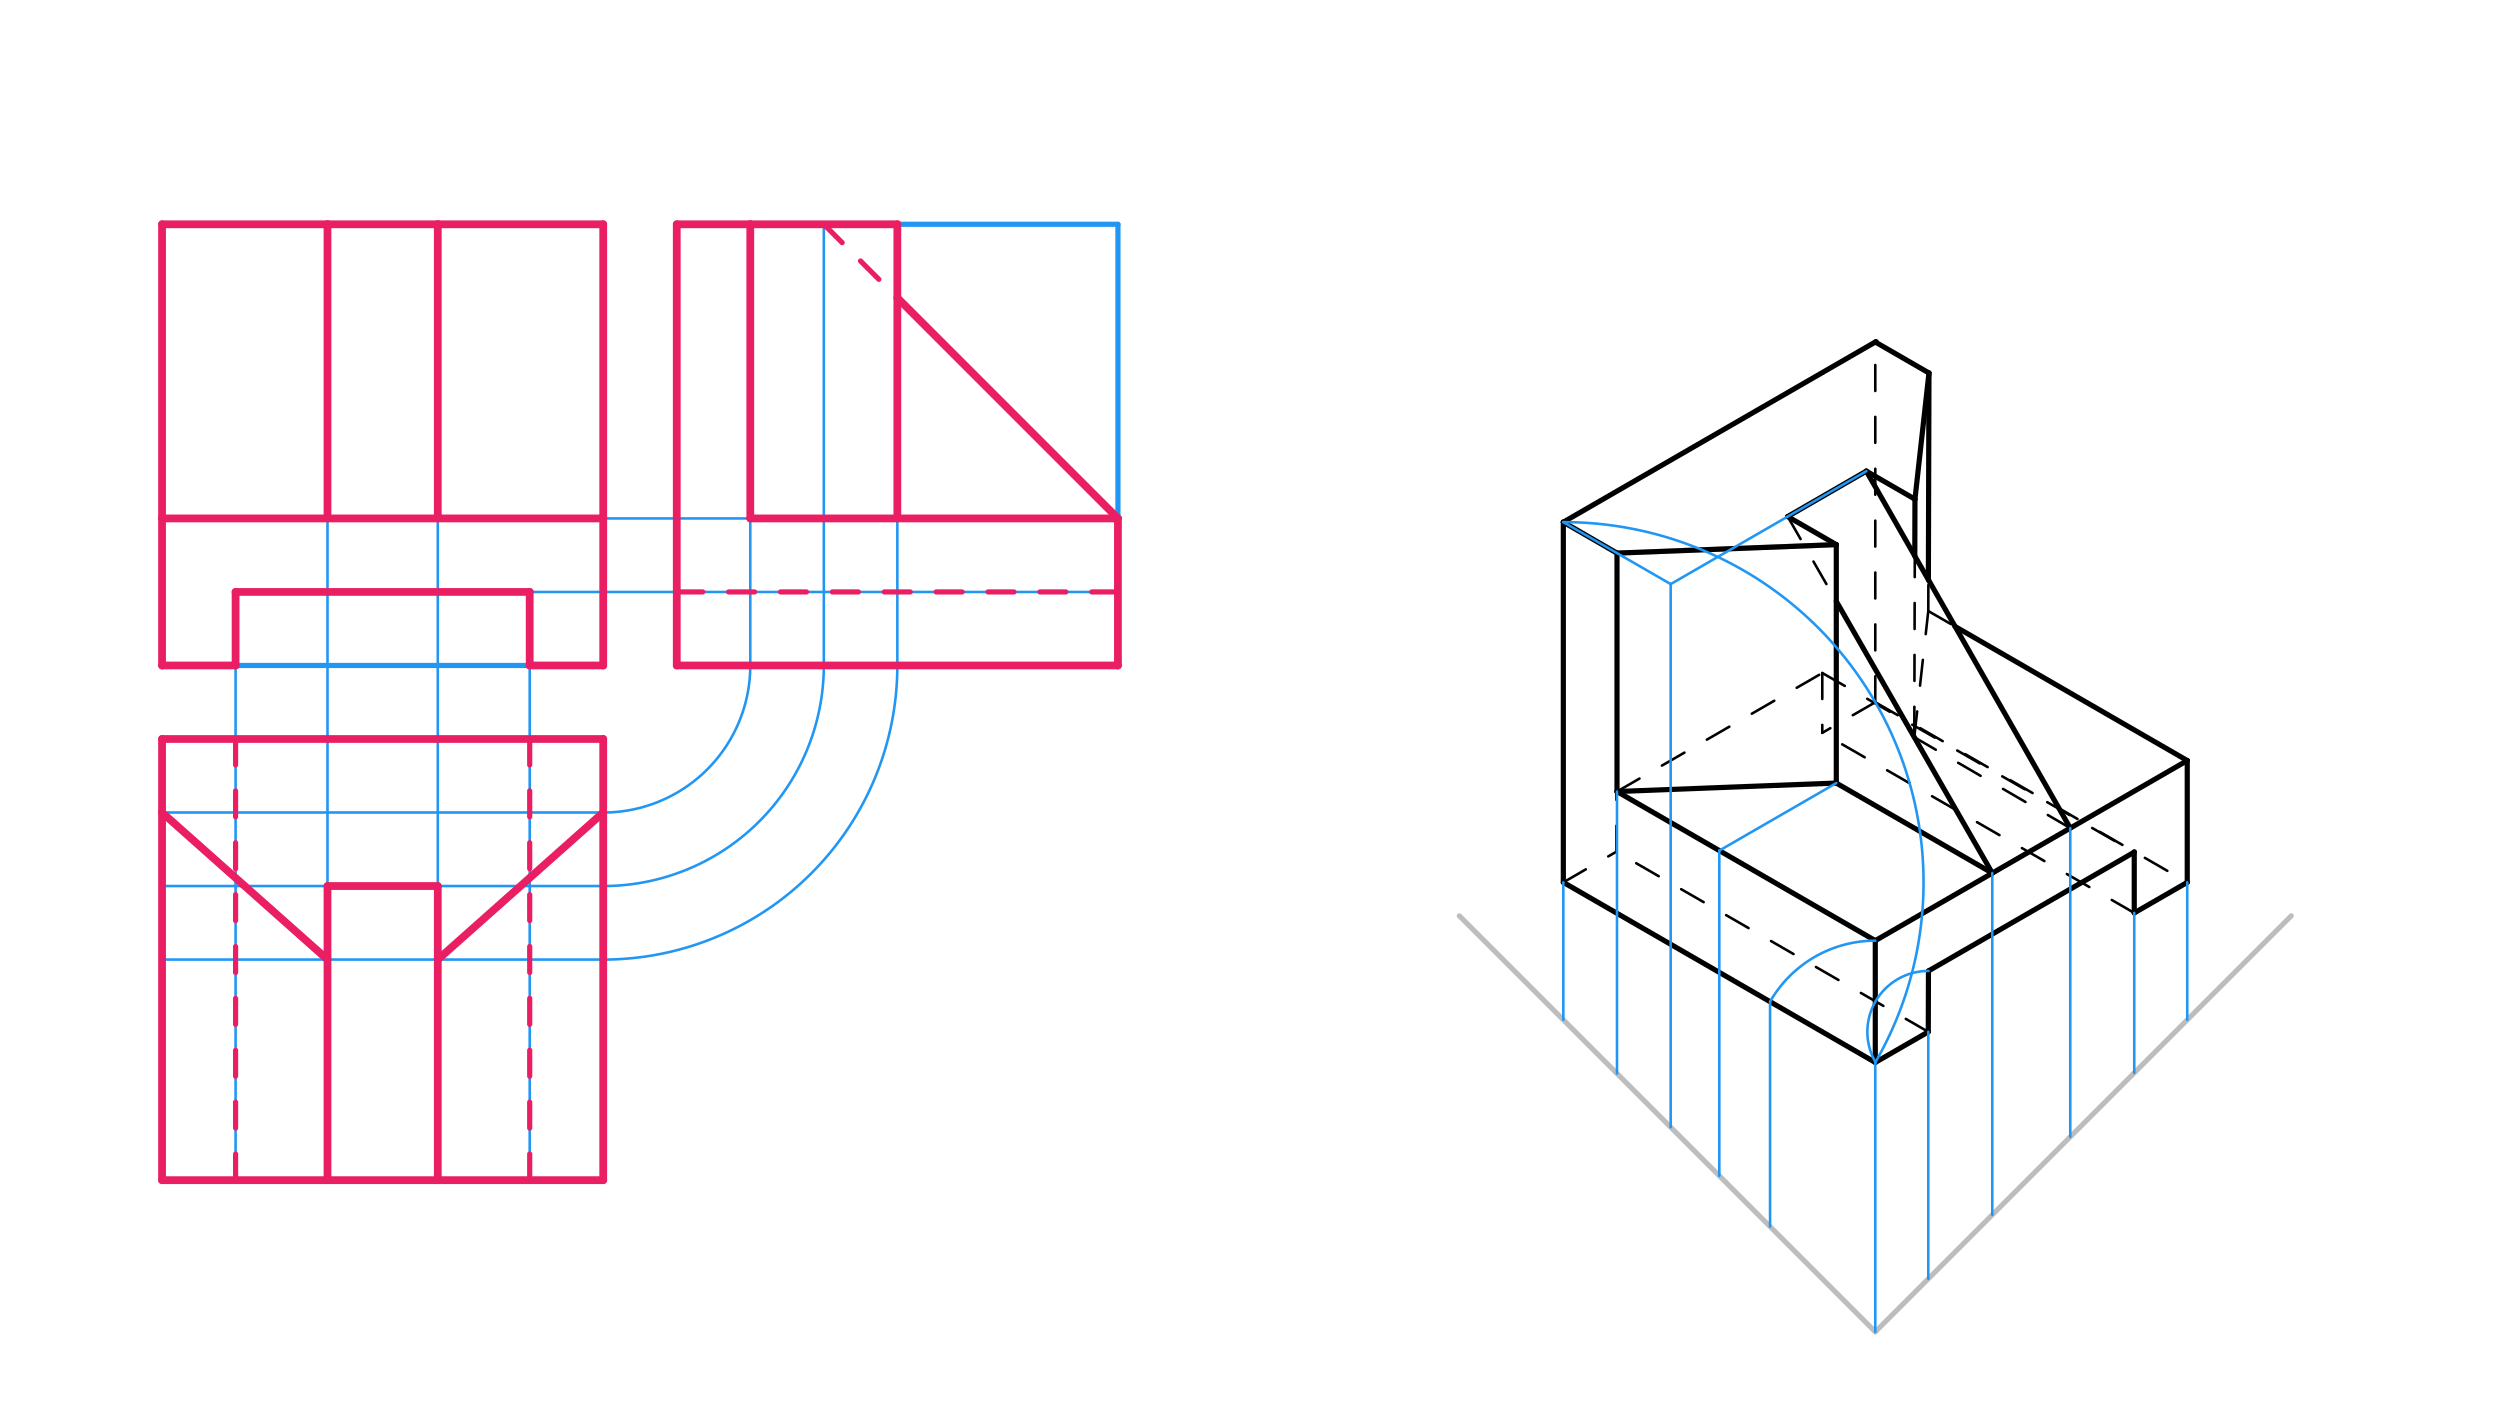 <svg xmlns="http://www.w3.org/2000/svg" class="svg--816" height="100%" preserveAspectRatio="xMidYMid meet" viewBox="0 0 963.78 541.417" width="100%"><defs><marker id="marker-arrow" markerHeight="16" markerUnits="userSpaceOnUse" markerWidth="24" orient="auto-start-reverse" refX="24" refY="4" viewBox="0 0 24 8"><path d="M 0 0 L 24 4 L 0 8 z" stroke="inherit"></path></marker></defs><g class="aux-layer--949"><g class="element--733"><line stroke="#BDBDBD" stroke-dasharray="none" stroke-linecap="round" stroke-width="2" x1="623.373" x2="707.912" y1="213.231" y2="209.964"></line></g><g class="element--733"><line stroke="#BDBDBD" stroke-dasharray="none" stroke-linecap="round" stroke-width="2" x1="722.945" x2="562.593" y1="513.426" y2="353.074"></line></g><g class="element--733"><line stroke="#BDBDBD" stroke-dasharray="none" stroke-linecap="round" stroke-width="2" x1="722.945" x2="883.297" y1="513.426" y2="353.074"></line></g><g class="element--733"><line stroke="#2196F3" stroke-dasharray="none" stroke-linecap="round" stroke-width="2" x1="232.551" x2="62.472" y1="256.546" y2="256.546"></line></g><g class="element--733"><line stroke="#2196F3" stroke-dasharray="none" stroke-linecap="round" stroke-width="2" x1="232.551" x2="62.472" y1="284.892" y2="284.892"></line></g><g class="element--733"><line stroke="#2196F3" stroke-dasharray="none" stroke-linecap="round" stroke-width="2" x1="62.472" x2="62.472" y1="284.892" y2="454.971"></line></g><g class="element--733"><line stroke="#2196F3" stroke-dasharray="none" stroke-linecap="round" stroke-width="2" x1="62.472" x2="232.551" y1="454.971" y2="454.971"></line></g><g class="element--733"><line stroke="#2196F3" stroke-dasharray="none" stroke-linecap="round" stroke-width="2" x1="232.551" x2="232.551" y1="454.971" y2="284.892"></line></g><g class="element--733"><line stroke="#2196F3" stroke-dasharray="none" stroke-linecap="round" stroke-width="2" x1="260.898" x2="430.976" y1="256.546" y2="256.546"></line></g><g class="element--733"><line stroke="#2196F3" stroke-dasharray="none" stroke-linecap="round" stroke-width="2" x1="62.472" x2="62.472" y1="256.546" y2="86.467"></line></g><g class="element--733"><line stroke="#2196F3" stroke-dasharray="none" stroke-linecap="round" stroke-width="2" x1="62.472" x2="232.551" y1="86.467" y2="86.467"></line></g><g class="element--733"><line stroke="#2196F3" stroke-dasharray="none" stroke-linecap="round" stroke-width="2" x1="232.551" x2="232.551" y1="86.467" y2="256.546"></line></g><g class="element--733"><line stroke="#2196F3" stroke-dasharray="none" stroke-linecap="round" stroke-width="2" x1="260.898" x2="260.898" y1="256.546" y2="86.467"></line></g><g class="element--733"><line stroke="#2196F3" stroke-dasharray="none" stroke-linecap="round" stroke-width="2" x1="260.898" x2="430.976" y1="86.467" y2="86.467"></line></g><g class="element--733"><line stroke="#2196F3" stroke-dasharray="none" stroke-linecap="round" stroke-width="2" x1="430.976" x2="430.976" y1="86.467" y2="256.546"></line></g><g class="element--733"><line stroke="#2196F3" stroke-dasharray="none" stroke-linecap="round" stroke-width="1" x1="62.472" x2="232.551" y1="369.931" y2="369.931"></line></g><g class="element--733"><line stroke="#2196F3" stroke-dasharray="none" stroke-linecap="round" stroke-width="1" x1="62.472" x2="232.551" y1="313.238" y2="313.238"></line></g><g class="element--733"><line stroke="#2196F3" stroke-dasharray="none" stroke-linecap="round" stroke-width="1" x1="90.819" x2="90.819" y1="256.546" y2="454.971"></line></g><g class="element--733"><line stroke="#2196F3" stroke-dasharray="none" stroke-linecap="round" stroke-width="1" x1="126.252" x2="126.252" y1="199.853" y2="454.971"></line></g><g class="element--733"><line stroke="#2196F3" stroke-dasharray="none" stroke-linecap="round" stroke-width="1" x1="168.772" x2="168.772" y1="199.853" y2="454.971"></line></g><g class="element--733"><line stroke="#2196F3" stroke-dasharray="none" stroke-linecap="round" stroke-width="1" x1="204.205" x2="204.205" y1="256.546" y2="454.971"></line></g><g class="element--733"><line stroke="#2196F3" stroke-dasharray="none" stroke-linecap="round" stroke-width="1" x1="62.472" x2="232.551" y1="341.585" y2="341.585"></line></g><g class="element--733"><path d="M 232.551 313.238 A 56.693 56.693 0 0 0 289.244 256.546" fill="none" stroke="#2196F3" stroke-dasharray="none" stroke-linecap="round" stroke-width="1"></path></g><g class="element--733"><line stroke="#2196F3" stroke-dasharray="none" stroke-linecap="round" stroke-width="1" x1="289.244" x2="289.244" y1="256.546" y2="86.467"></line></g><g class="element--733"><line stroke="#2196F3" stroke-dasharray="none" stroke-linecap="round" stroke-width="1" x1="232.551" x2="430.976" y1="199.853" y2="199.853"></line></g><g class="element--733"><line stroke="#2196F3" stroke-dasharray="none" stroke-linecap="round" stroke-width="1" x1="204.205" x2="430.976" y1="228.199" y2="228.199"></line></g><g class="element--733"><path d="M 232.551 369.931 A 113.386 113.386 0 0 0 345.937 256.546" fill="none" stroke="#2196F3" stroke-dasharray="none" stroke-linecap="round" stroke-width="1"></path></g><g class="element--733"><line stroke="#2196F3" stroke-dasharray="none" stroke-linecap="round" stroke-width="1" x1="345.937" x2="345.937" y1="256.546" y2="86.467"></line></g><g class="element--733"><path d="M 232.551 341.585 A 85.039 85.039 0 0 0 317.591 256.546" fill="none" stroke="#2196F3" stroke-dasharray="none" stroke-linecap="round" stroke-width="1"></path></g><g class="element--733"><line stroke="#2196F3" stroke-dasharray="none" stroke-linecap="round" stroke-width="1" x1="317.591" x2="317.591" y1="256.546" y2="86.467"></line></g></g><g class="main-layer--75a"><g class="element--733"><line stroke="#000000" stroke-dasharray="none" stroke-linecap="round" stroke-width="2" x1="602.681" x2="602.681" y1="201.284" y2="340.153"></line></g><g class="element--733"><line stroke="#000000" stroke-dasharray="none" stroke-linecap="round" stroke-width="2" x1="602.681" x2="723.24" y1="201.284" y2="131.679"></line></g><g class="element--733"><line stroke="#000000" stroke-dasharray="none" stroke-linecap="round" stroke-width="2" x1="602.681" x2="623.373" y1="201.284" y2="213.231"></line></g><g class="element--733"><line stroke="#000000" stroke-dasharray="none" stroke-linecap="round" stroke-width="2" x1="623.373" x2="623.373" y1="213.231" y2="305.145"></line></g><g class="element--733"><line stroke="#000000" stroke-dasharray="none" stroke-linecap="round" stroke-width="2" x1="623.373" x2="722.945" y1="305.145" y2="362.633"></line></g><g class="element--733"><line stroke="#000000" stroke-dasharray="none" stroke-linecap="round" stroke-width="2" x1="743.377" x2="743.443" y1="397.791" y2="374.314"></line></g><g class="element--733"><line stroke="#000000" stroke-dasharray="none" stroke-linecap="round" stroke-width="2" x1="722.945" x2="722.945" y1="362.633" y2="409.587"></line></g><g class="element--733"><line stroke="#000000" stroke-dasharray="none" stroke-linecap="round" stroke-width="2" x1="722.945" x2="602.681" y1="409.587" y2="340.153"></line></g><g class="element--733"><line stroke="#000000" stroke-dasharray="none" stroke-linecap="round" stroke-width="2" x1="722.945" x2="743.377" y1="409.587" y2="397.791"></line></g><g class="element--733"><line stroke="#000000" stroke-dasharray="none" stroke-linecap="round" stroke-width="2" x1="722.945" x2="843.209" y1="362.633" y2="293.199"></line></g><g class="element--733"><line stroke="#000000" stroke-dasharray="none" stroke-linecap="round" stroke-width="2" x1="843.209" x2="843.209" y1="293.199" y2="340.153"></line></g><g class="element--733"><line stroke="#000000" stroke-dasharray="none" stroke-linecap="round" stroke-width="2" x1="843.209" x2="822.777" y1="340.153" y2="351.949"></line></g><g class="element--733"><line stroke="#000000" stroke-dasharray="none" stroke-linecap="round" stroke-width="2" x1="822.777" x2="822.777" y1="351.949" y2="328.395"></line></g><g class="element--733"><line stroke="#000000" stroke-dasharray="none" stroke-linecap="round" stroke-width="2" x1="743.443" x2="822.81" y1="374.314" y2="328.492"></line></g><g class="element--733"><line stroke="#000000" stroke-dasharray="none" stroke-linecap="round" stroke-width="2" x1="623.373" x2="707.912" y1="305.145" y2="301.878"></line></g><g class="element--733"><line stroke="#000000" stroke-dasharray="none" stroke-linecap="round" stroke-width="2" x1="623.373" x2="707.912" y1="213.231" y2="209.964"></line></g><g class="element--733"><line stroke="#000000" stroke-dasharray="none" stroke-linecap="round" stroke-width="2" x1="707.912" x2="707.912" y1="209.964" y2="301.878"></line></g><g class="element--733"><line stroke="#000000" stroke-dasharray="none" stroke-linecap="round" stroke-width="2" x1="707.912" x2="768.044" y1="301.878" y2="336.595"></line></g><g class="element--733"><line stroke="#000000" stroke-dasharray="none" stroke-linecap="round" stroke-width="2" x1="707.912" x2="689.164" y1="209.964" y2="199.14"></line></g><g class="element--733"><line stroke="#000000" stroke-dasharray="none" stroke-linecap="round" stroke-width="2" x1="689.164" x2="719.492" y1="199.14" y2="181.63"></line></g><g class="element--733"><line stroke="#000000" stroke-dasharray="none" stroke-linecap="round" stroke-width="2" x1="719.492" x2="738.239" y1="181.63" y2="192.454"></line></g><g class="element--733"><line stroke="#000000" stroke-dasharray="none" stroke-linecap="round" stroke-width="2" x1="719.492" x2="798.11" y1="181.63" y2="319.237"></line></g><g class="element--733"><line stroke="#000000" stroke-dasharray="none" stroke-linecap="round" stroke-width="2" x1="768.044" x2="707.912" y1="336.595" y2="231.809"></line></g><g class="element--733"><line stroke="#000000" stroke-dasharray="none" stroke-linecap="round" stroke-width="2" x1="722.945" x2="743.637" y1="131.85" y2="143.797"></line></g><g class="element--733"><line stroke="#000000" stroke-dasharray="none" stroke-linecap="round" stroke-width="2" x1="743.637" x2="738.239" y1="143.797" y2="192.454"></line></g><g class="element--733"><line stroke="#000000" stroke-dasharray="none" stroke-linecap="round" stroke-width="2" x1="738.239" x2="738.177" y1="192.454" y2="214.336"></line></g><g class="element--733"><line stroke="#000000" stroke-dasharray="none" stroke-linecap="round" stroke-width="2" x1="743.637" x2="743.411" y1="143.797" y2="223.496"></line></g><g class="element--733"><line stroke="#000000" stroke-dasharray="10" stroke-linecap="round" stroke-width="1" x1="689.164" x2="707.912" y1="199.14" y2="231.809"></line></g><g class="element--733"><line stroke="#000000" stroke-dasharray="10" stroke-linecap="round" stroke-width="1" x1="738.182" x2="737.979" y1="212.477" y2="284.204"></line></g><g class="element--733"><line stroke="#000000" stroke-dasharray="10" stroke-linecap="round" stroke-width="1" x1="798.11" x2="737.979" y1="319.237" y2="284.204"></line></g><g class="element--733"><line stroke="#000000" stroke-dasharray="10" stroke-linecap="round" stroke-width="1" x1="737.979" x2="743.377" y1="284.204" y2="235.561"></line></g><g class="element--733"><line stroke="#000000" stroke-dasharray="10" stroke-linecap="round" stroke-width="1" x1="722.945" x2="722.945" y1="270.719" y2="131.85"></line></g><g class="element--733"><line stroke="#000000" stroke-dasharray="10" stroke-linecap="round" stroke-width="1" x1="722.945" x2="843.209" y1="270.719" y2="340.153"></line></g><g class="element--733"><line stroke="#000000" stroke-dasharray="10" stroke-linecap="round" stroke-width="1" x1="743.377" x2="753.713" y1="235.561" y2="241.528"></line></g><g class="element--733"><line stroke="#000000" stroke-dasharray="none" stroke-linecap="round" stroke-width="2" x1="753.713" x2="843.209" y1="241.528" y2="293.199"></line></g><g class="element--733"><line stroke="#000000" stroke-dasharray="10" stroke-linecap="round" stroke-width="1" x1="743.377" x2="743.411" y1="235.561" y2="223.496"></line></g><g class="element--733"><line stroke="#000000" stroke-dasharray="10" stroke-linecap="round" stroke-width="1" x1="743.377" x2="623.113" y1="397.791" y2="328.357"></line></g><g class="element--733"><line stroke="#000000" stroke-dasharray="10" stroke-linecap="round" stroke-width="1" x1="623.113" x2="623.113" y1="328.357" y2="305.145"></line></g><g class="element--733"><line stroke="#000000" stroke-dasharray="10" stroke-linecap="round" stroke-width="1" x1="822.777" x2="702.513" y1="351.949" y2="282.515"></line></g><g class="element--733"><line stroke="#000000" stroke-dasharray="10" stroke-linecap="round" stroke-width="1" x1="602.681" x2="623.113" y1="340.153" y2="328.357"></line></g><g class="element--733"><line stroke="#000000" stroke-dasharray="10" stroke-linecap="round" stroke-width="1" x1="722.945" x2="702.513" y1="270.719" y2="282.515"></line></g><g class="element--733"><line stroke="#000000" stroke-dasharray="10" stroke-linecap="round" stroke-width="1" x1="623.373" x2="702.513" y1="305.145" y2="259.454"></line></g><g class="element--733"><line stroke="#000000" stroke-dasharray="10" stroke-linecap="round" stroke-width="1" x1="702.513" x2="702.513" y1="259.454" y2="282.515"></line></g><g class="element--733"><line stroke="#000000" stroke-dasharray="10" stroke-linecap="round" stroke-width="1" x1="702.513" x2="822.777" y1="259.454" y2="328.511"></line></g><g class="element--733"><line stroke="#2196F3" stroke-dasharray="none" stroke-linecap="round" stroke-width="1" x1="722.945" x2="722.945" y1="409.587" y2="513.426"></line></g><g class="element--733"><line stroke="#2196F3" stroke-dasharray="none" stroke-linecap="round" stroke-width="1" x1="843.209" x2="843.209" y1="340.153" y2="393.162"></line></g><g class="element--733"><line stroke="#2196F3" stroke-dasharray="none" stroke-linecap="round" stroke-width="1" x1="602.681" x2="602.681" y1="340.153" y2="393.162"></line></g><g class="element--733"><path d="M 602.681 201.284 A 138.869 138.869 0 0 1 722.945 409.587" fill="none" stroke="#2196F3" stroke-dasharray="none" stroke-linecap="round" stroke-width="1"></path></g><g class="element--733"><line stroke="#2196F3" stroke-dasharray="none" stroke-linecap="round" stroke-width="1" x1="743.377" x2="743.377" y1="397.791" y2="492.994"></line></g><g class="element--733"><line stroke="#2196F3" stroke-dasharray="none" stroke-linecap="round" stroke-width="1" x1="822.777" x2="822.777" y1="351.949" y2="413.594"></line></g><g class="element--733"><path d="M 743.443 374.314 A 23.477 23.477 0 0 0 723.045 409.53" fill="none" stroke="#2196F3" stroke-dasharray="none" stroke-linecap="round" stroke-width="1"></path></g><g class="element--733"><path d="M 722.945 362.633 A 46.839 46.839 0 0 0 682.382 386.168" fill="none" stroke="#2196F3" stroke-dasharray="none" stroke-linecap="round" stroke-width="1"></path></g><g class="element--733"><line stroke="#2196F3" stroke-dasharray="none" stroke-linecap="round" stroke-width="1" x1="682.382" x2="682.382" y1="386.168" y2="472.863"></line></g><g class="element--733"><line stroke="#E91E63" stroke-dasharray="none" stroke-linecap="round" stroke-width="3" x1="62.472" x2="90.819" y1="256.546" y2="256.546"></line></g><g class="element--733"><line stroke="#E91E63" stroke-dasharray="none" stroke-linecap="round" stroke-width="3" x1="90.819" x2="90.819" y1="256.546" y2="228.199"></line></g><g class="element--733"><line stroke="#E91E63" stroke-dasharray="none" stroke-linecap="round" stroke-width="3" x1="90.819" x2="204.205" y1="228.199" y2="228.199"></line></g><g class="element--733"><line stroke="#E91E63" stroke-dasharray="none" stroke-linecap="round" stroke-width="3" x1="204.205" x2="204.205" y1="228.199" y2="256.546"></line></g><g class="element--733"><line stroke="#E91E63" stroke-dasharray="none" stroke-linecap="round" stroke-width="3" x1="204.205" x2="232.551" y1="256.546" y2="256.546"></line></g><g class="element--733"><line stroke="#E91E63" stroke-dasharray="none" stroke-linecap="round" stroke-width="3" x1="232.551" x2="232.551" y1="256.546" y2="199.853"></line></g><g class="element--733"><line stroke="#E91E63" stroke-dasharray="none" stroke-linecap="round" stroke-width="3" x1="232.551" x2="62.472" y1="199.853" y2="199.853"></line></g><g class="element--733"><line stroke="#E91E63" stroke-dasharray="none" stroke-linecap="round" stroke-width="3" x1="62.472" x2="62.472" y1="199.853" y2="256.546"></line></g><g class="element--733"><line stroke="#2196F3" stroke-dasharray="none" stroke-linecap="round" stroke-width="1" x1="768.044" x2="768.044" y1="336.595" y2="468.327"></line></g><g class="element--733"><line stroke="#2196F3" stroke-dasharray="none" stroke-linecap="round" stroke-width="1" x1="798.11" x2="798.11" y1="319.237" y2="438.261"></line></g><g class="element--733"><line stroke="#E91E63" stroke-dasharray="none" stroke-linecap="round" stroke-width="3" x1="126.252" x2="126.252" y1="199.853" y2="86.467"></line></g><g class="element--733"><line stroke="#E91E63" stroke-dasharray="none" stroke-linecap="round" stroke-width="3" x1="168.772" x2="168.772" y1="199.853" y2="86.467"></line></g><g class="element--733"><line stroke="#E91E63" stroke-dasharray="none" stroke-linecap="round" stroke-width="3" x1="168.772" x2="126.252" y1="86.467" y2="86.467"></line></g><g class="element--733"><line stroke="#E91E63" stroke-dasharray="none" stroke-linecap="round" stroke-width="3" x1="126.252" x2="62.472" y1="86.467" y2="86.467"></line></g><g class="element--733"><line stroke="#E91E63" stroke-dasharray="none" stroke-linecap="round" stroke-width="3" x1="62.472" x2="62.472" y1="86.467" y2="199.853"></line></g><g class="element--733"><line stroke="#E91E63" stroke-dasharray="none" stroke-linecap="round" stroke-width="3" x1="168.772" x2="232.551" y1="86.467" y2="86.467"></line></g><g class="element--733"><line stroke="#E91E63" stroke-dasharray="none" stroke-linecap="round" stroke-width="3" x1="232.551" x2="232.551" y1="86.467" y2="199.853"></line></g><g class="element--733"><line stroke="#2196F3" stroke-dasharray="none" stroke-linecap="round" stroke-width="1" x1="707.912" x2="662.813" y1="301.878" y2="327.916"></line></g><g class="element--733"><line stroke="#2196F3" stroke-dasharray="none" stroke-linecap="round" stroke-width="1" x1="662.813" x2="662.813" y1="327.916" y2="453.294"></line></g><g class="element--733"><line stroke="#2196F3" stroke-dasharray="none" stroke-linecap="round" stroke-width="1" x1="623.373" x2="623.373" y1="305.145" y2="413.854"></line></g><g class="element--733"><line stroke="#E91E63" stroke-dasharray="none" stroke-linecap="round" stroke-width="3" x1="126.252" x2="126.252" y1="454.971" y2="369.931"></line></g><g class="element--733"><line stroke="#E91E63" stroke-dasharray="none" stroke-linecap="round" stroke-width="3" x1="126.252" x2="62.472" y1="369.931" y2="313.238"></line></g><g class="element--733"><line stroke="#E91E63" stroke-dasharray="none" stroke-linecap="round" stroke-width="3" x1="62.472" x2="62.472" y1="313.238" y2="454.971"></line></g><g class="element--733"><line stroke="#E91E63" stroke-dasharray="none" stroke-linecap="round" stroke-width="3" x1="62.472" x2="126.252" y1="454.971" y2="454.971"></line></g><g class="element--733"><line stroke="#E91E63" stroke-dasharray="none" stroke-linecap="round" stroke-width="3" x1="168.772" x2="168.772" y1="454.971" y2="369.931"></line></g><g class="element--733"><line stroke="#E91E63" stroke-dasharray="none" stroke-linecap="round" stroke-width="3" x1="168.772" x2="232.551" y1="369.931" y2="313.238"></line></g><g class="element--733"><line stroke="#E91E63" stroke-dasharray="none" stroke-linecap="round" stroke-width="3" x1="232.551" x2="232.551" y1="313.238" y2="454.971"></line></g><g class="element--733"><line stroke="#E91E63" stroke-dasharray="none" stroke-linecap="round" stroke-width="3" x1="232.551" x2="168.772" y1="454.971" y2="454.971"></line></g><g class="element--733"><line stroke="#2196F3" stroke-dasharray="none" stroke-linecap="round" stroke-width="1" x1="719.492" x2="644.065" y1="181.63" y2="225.178"></line></g><g class="element--733"><line stroke="#2196F3" stroke-dasharray="none" stroke-linecap="round" stroke-width="1" x1="602.681" x2="644.065" y1="201.284" y2="225.178"></line></g><g class="element--733"><line stroke="#2196F3" stroke-dasharray="none" stroke-linecap="round" stroke-width="1" x1="644.065" x2="644.065" y1="225.178" y2="434.547"></line></g><g class="element--733"><line stroke="#E91E63" stroke-dasharray="none" stroke-linecap="round" stroke-width="3" x1="126.252" x2="126.252" y1="369.931" y2="341.585"></line></g><g class="element--733"><line stroke="#E91E63" stroke-dasharray="none" stroke-linecap="round" stroke-width="3" x1="126.252" x2="168.772" y1="341.585" y2="341.585"></line></g><g class="element--733"><line stroke="#E91E63" stroke-dasharray="none" stroke-linecap="round" stroke-width="3" x1="168.772" x2="168.772" y1="341.585" y2="369.931"></line></g><g class="element--733"><line stroke="#E91E63" stroke-dasharray="none" stroke-linecap="round" stroke-width="3" x1="126.252" x2="168.772" y1="454.971" y2="454.971"></line></g><g class="element--733"><line stroke="#E91E63" stroke-dasharray="none" stroke-linecap="round" stroke-width="3" x1="232.551" x2="232.551" y1="313.238" y2="284.892"></line></g><g class="element--733"><line stroke="#E91E63" stroke-dasharray="none" stroke-linecap="round" stroke-width="3" x1="232.551" x2="62.472" y1="284.892" y2="284.892"></line></g><g class="element--733"><line stroke="#E91E63" stroke-dasharray="none" stroke-linecap="round" stroke-width="3" x1="62.472" x2="62.472" y1="284.892" y2="313.238"></line></g><g class="element--733"><line stroke="#E91E63" stroke-dasharray="10" stroke-linecap="round" stroke-width="2" x1="90.819" x2="90.819" y1="284.892" y2="454.971"></line></g><g class="element--733"><line stroke="#E91E63" stroke-dasharray="10" stroke-linecap="round" stroke-width="2" x1="204.205" x2="204.205" y1="284.892" y2="454.971"></line></g><g class="element--733"><line stroke="#E91E63" stroke-dasharray="none" stroke-linecap="round" stroke-width="3" x1="260.898" x2="260.898" y1="256.546" y2="86.467"></line></g><g class="element--733"><line stroke="#E91E63" stroke-dasharray="none" stroke-linecap="round" stroke-width="3" x1="260.898" x2="289.244" y1="86.467" y2="86.467"></line></g><g class="element--733"><line stroke="#E91E63" stroke-dasharray="none" stroke-linecap="round" stroke-width="3" x1="289.244" x2="289.244" y1="86.467" y2="199.853"></line></g><g class="element--733"><line stroke="#E91E63" stroke-dasharray="none" stroke-linecap="round" stroke-width="3" x1="289.244" x2="430.976" y1="199.853" y2="199.853"></line></g><g class="element--733"><line stroke="#E91E63" stroke-dasharray="none" stroke-linecap="round" stroke-width="3" x1="430.976" x2="430.976" y1="199.853" y2="256.546"></line></g><g class="element--733"><line stroke="#E91E63" stroke-dasharray="none" stroke-linecap="round" stroke-width="3" x1="430.976" x2="260.898" y1="256.546" y2="256.546"></line></g><g class="element--733"><line stroke="#E91E63" stroke-dasharray="10" stroke-linecap="round" stroke-width="2" x1="260.898" x2="430.976" y1="228.199" y2="228.199"></line></g><g class="element--733"><line stroke="#E91E63" stroke-dasharray="none" stroke-linecap="round" stroke-width="3" x1="345.937" x2="345.937" y1="199.853" y2="86.467"></line></g><g class="element--733"><line stroke="#E91E63" stroke-dasharray="none" stroke-linecap="round" stroke-width="3" x1="345.937" x2="289.244" y1="86.467" y2="86.467"></line></g><g class="element--733"><line stroke="#E91E63" stroke-dasharray="10" stroke-linecap="round" stroke-width="2" x1="317.591" x2="345.937" y1="86.467" y2="114.813"></line></g><g class="element--733"><line stroke="#E91E63" stroke-dasharray="none" stroke-linecap="round" stroke-width="3" x1="345.937" x2="430.976" y1="114.813" y2="199.853"></line></g></g><g class="snaps-layer--ac6"></g><g class="temp-layer--52d"></g></svg>